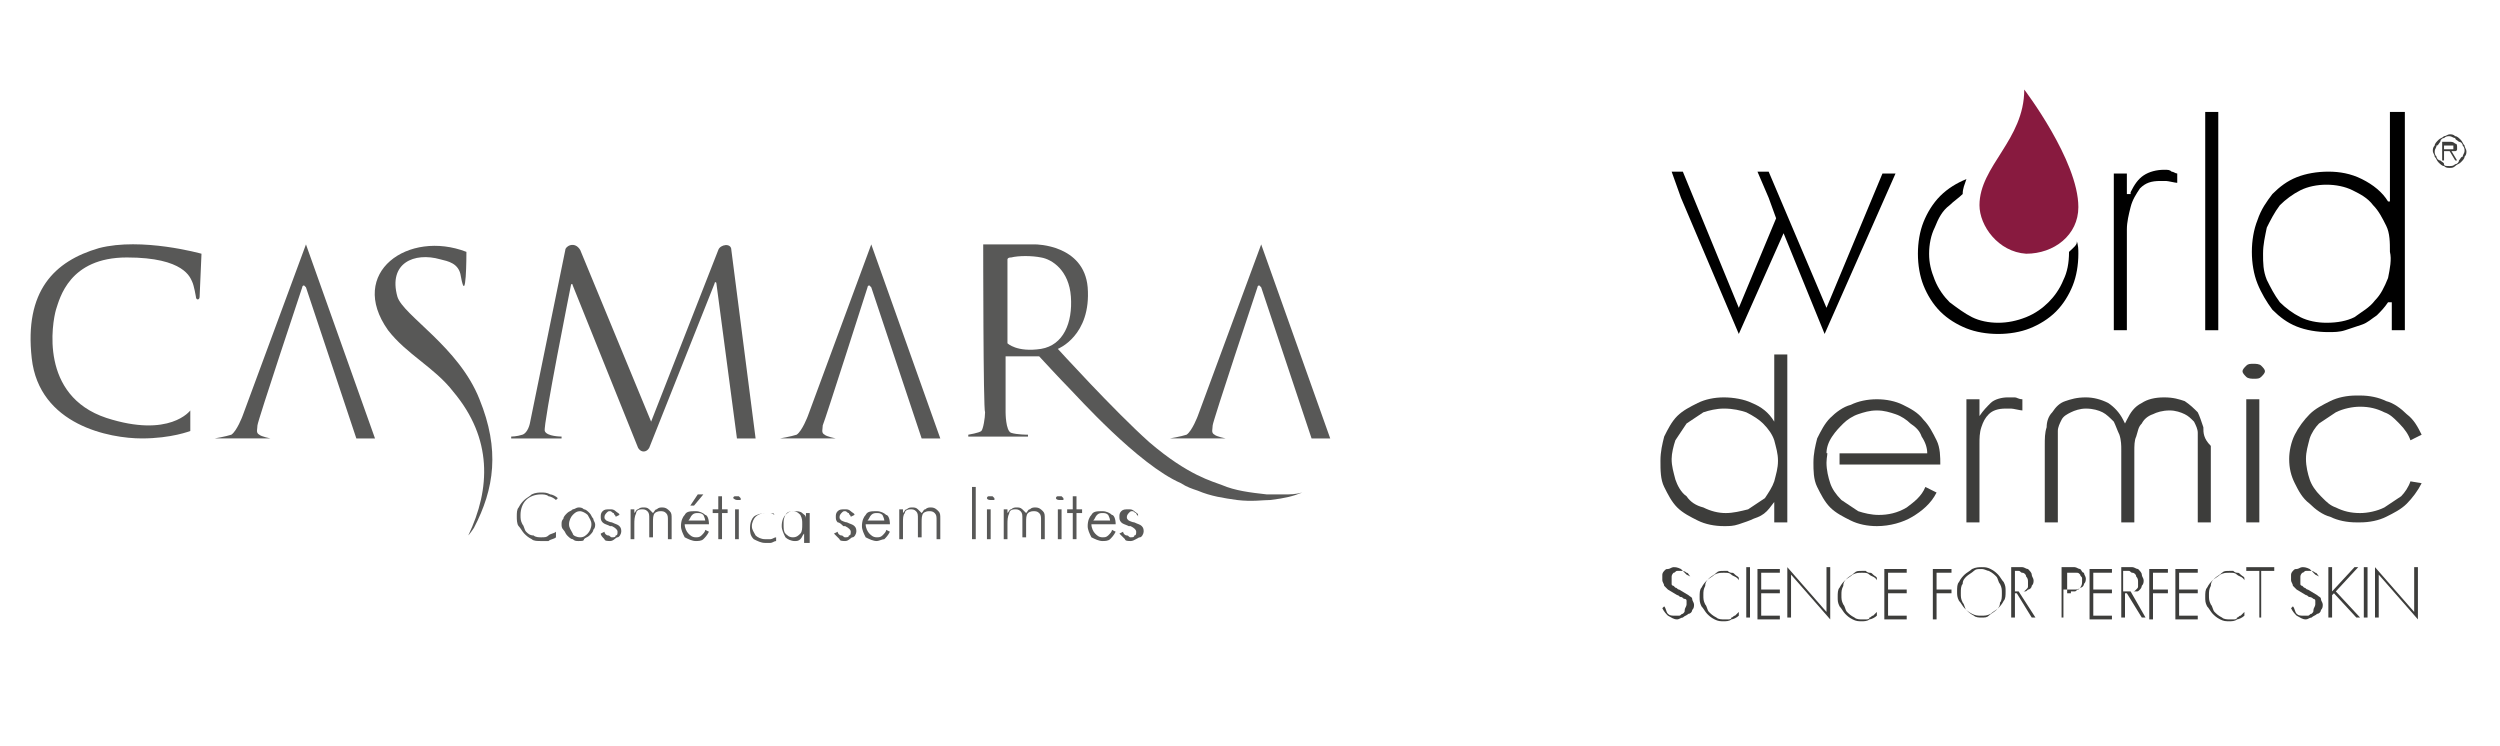 <?xml version="1.0" encoding="utf-8"?>
<!-- Generator: Adobe Illustrator 23.0.2, SVG Export Plug-In . SVG Version: 6.00 Build 0)  -->
<svg version="1.1" id="Ebene_1" xmlns="http://www.w3.org/2000/svg" xmlns:xlink="http://www.w3.org/1999/xlink" x="0px" y="0px"
	 viewBox="0 0 134 40" style="enable-background:new 0 0 134 40;" xml:space="preserve">
<style type="text/css">
	.st0{fill:#585857;}
	.st1{fill:#3D3D3B;}
	.st2{fill:none;}
	.st3{fill:#881A3F;}
</style>
<g>
	<g>
		<g>
			<path class="st0" d="M10.8,13.6l-0.1,2.3c0,0.2-0.2,0.2-0.2,0c0,0-0.1-0.6-0.2-0.8c-0.1-0.2-0.4-1.3-3.5-1.3
				c-3.1,0-3.6,2.2-3.8,2.8c-0.2,0.7-0.9,4.6,2.7,5.8c3.4,1.1,4.5-0.4,4.5-0.4v1.1c0,0-1,0.4-2.6,0.4c-1.7,0-5.5-0.7-5.9-4.3
				c-0.4-3.6,1.2-5.2,3.6-5.9C7.6,12.7,10.8,13.6,10.8,13.6z"/>
			<path class="st0" d="M28.4,22.7l1.9-9.3c0-0.2,0.5-0.5,0.8,0l3.8,9.2l3.6-9.2c0.1-0.3,0.7-0.4,0.7,0l1.3,10.1h-1l-1.1-8.3
				c0-0.1-0.1-0.1-0.1,0L34.8,24c0,0-0.1,0.2-0.3,0.2c-0.2,0-0.3-0.2-0.3-0.2l-3.5-8.7c0-0.1-0.1-0.1-0.1,0c0,0-1.5,7.5-1.4,7.8
				c0.1,0.3,0.9,0.3,0.9,0.3v0.1h-2.7v-0.1c0,0,0.3,0,0.6-0.1C28.3,23.2,28.4,22.7,28.4,22.7z"/>
			<path class="st0" d="M70.3,23.5h1l-3.7-10.4l-3.4,9.2c0,0-0.3,0.8-0.6,1c-0.3,0.1-0.9,0.2-0.9,0.2v0h3v0c0,0-0.5-0.1-0.6-0.2
				c-0.2-0.1-0.1-0.3-0.1-0.5c0-0.2,2.4-7.4,2.4-7.4s0-0.1,0.1-0.1c0,0,0.1,0.1,0.1,0.1L70.3,23.5z"/>
			<path class="st0" d="M19.1,23.5h1l-3.7-10.4l-3.4,9.2c0,0-0.3,0.8-0.6,1c-0.3,0.1-0.9,0.2-0.9,0.2v0h3v0c0,0-0.5-0.1-0.6-0.2
				c-0.2-0.1-0.1-0.3-0.1-0.5c0-0.2,2.4-7.4,2.4-7.4s0-0.1,0.1-0.1c0,0,0.1,0.1,0.1,0.1L19.1,23.5z"/>
			<path class="st0" d="M25,13.5c0,0.1,0,3-0.3,1.3c-0.1-0.7-0.7-0.8-1.1-0.9c-1.4-0.4-2.8,0.2-2.3,2c0.3,1,3.3,2.7,4.4,5.5
				c1.1,2.7,0.8,4.8-0.3,6.9c-0.2,0.3-0.3,0.4-0.3,0.4c1.2-2.5,1.3-5.2-0.8-7.7c-1-1.3-2.5-2-3.5-3.3C18.6,14.6,21.9,12.3,25,13.5z"
				/>
			<path class="st0" d="M52.7,13.1h2.8c0,0,2.6,0,2.8,2.3c0.2,2.6-1.6,3.3-1.6,3.3s3,3.3,4.9,5c2.1,1.8,3.4,2.1,3.9,2.3
				c0.7,0.3,1.5,0.4,2.4,0.5c0.3,0,0.6,0,0.9,0c0.4,0,0.6,0,1-0.1c-0.5,0.2-0.9,0.3-1.7,0.4c-0.4,0-1,0.1-1.8,0
				c-0.7-0.1-1.4-0.2-2.1-0.5c-0.3-0.1-0.6-0.2-0.9-0.4c-2.3-1-5.6-4.7-6-5.1c-0.4-0.4-1.6-1.7-1.6-1.7h-1.8v3c0,0,0,1,0.3,1.1
				c0.3,0.1,0.9,0.1,0.9,0.1v0.1h-3.2v-0.1c0,0,0.6-0.1,0.7-0.2c0.1-0.1,0.2-0.7,0.2-1C52.7,22,52.7,13.1,52.7,13.1z M54,13.9v4.5
				c0,0,0.5,0.5,1.8,0.3c1.2-0.2,1.7-1.4,1.6-2.8c-0.1-1.4-1-2-1.6-2.1c-0.5-0.1-1.2-0.1-1.6,0C54,13.8,54,13.9,54,13.9z"/>
			<path class="st0" d="M49.4,23.5h1l-3.7-10.4l-3.4,9.2c0,0-0.3,0.8-0.6,1c-0.3,0.1-0.9,0.2-0.9,0.2v0h3v0c0,0-0.5-0.1-0.6-0.2
				c-0.2-0.1-0.1-0.3-0.1-0.5c0.1-0.2,2.4-7.4,2.4-7.4s0-0.1,0.1-0.1c0,0,0.1,0.1,0.1,0.1L49.4,23.5z"/>
		</g>
		<g>
			<path class="st0" d="M29.8,26.8c-0.1-0.1-0.3-0.2-0.4-0.2c-0.1-0.1-0.3-0.1-0.4-0.1c-0.3,0-0.6,0.1-0.8,0.3
				c-0.2,0.2-0.3,0.5-0.3,0.8c0,0.2,0,0.3,0.1,0.5c0.1,0.1,0.1,0.3,0.2,0.4c0.1,0.1,0.2,0.2,0.4,0.2c0.1,0.1,0.3,0.1,0.4,0.1
				c0.2,0,0.3,0,0.4-0.1c0.1-0.1,0.3-0.1,0.4-0.2v0.3c-0.1,0.1-0.3,0.1-0.4,0.2C29.3,29,29.1,29,29,29c-0.2,0-0.4,0-0.5-0.1
				c-0.2-0.1-0.3-0.2-0.4-0.3c-0.1-0.1-0.2-0.3-0.3-0.4s-0.1-0.4-0.1-0.5c0-0.2,0-0.4,0.1-0.5c0.1-0.2,0.2-0.3,0.3-0.4
				c0.1-0.1,0.3-0.2,0.4-0.3c0.2-0.1,0.4-0.1,0.5-0.1c0.2,0,0.3,0,0.5,0.1c0.1,0,0.3,0.1,0.4,0.2L29.8,26.8z"/>
			<path class="st0" d="M31,29c-0.1,0-0.2,0-0.3-0.1c-0.1,0-0.2-0.1-0.3-0.2c-0.1-0.1-0.1-0.2-0.2-0.3s-0.1-0.2-0.1-0.3
				s0-0.2,0.1-0.3c0-0.1,0.1-0.2,0.2-0.3c0.1-0.1,0.2-0.1,0.3-0.2c0.1,0,0.2-0.1,0.3-0.1c0.1,0,0.2,0,0.3,0.1c0.1,0,0.2,0.1,0.3,0.2
				c0.1,0.1,0.1,0.2,0.2,0.3c0,0.1,0.1,0.2,0.1,0.3c0,0.1,0,0.2-0.1,0.3c0,0.1-0.1,0.2-0.2,0.3c-0.1,0.1-0.2,0.1-0.3,0.2
				C31.3,29,31.2,29,31,29z M31.1,28.8c0.2,0,0.3-0.1,0.4-0.2c0.1-0.1,0.2-0.3,0.2-0.5c0-0.2-0.1-0.3-0.2-0.5
				c-0.1-0.1-0.3-0.2-0.4-0.2c-0.2,0-0.3,0.1-0.4,0.2c-0.1,0.1-0.2,0.3-0.2,0.5c0,0.2,0.1,0.3,0.2,0.5
				C30.7,28.7,30.9,28.8,31.1,28.8z"/>
			<path class="st0" d="M32.2,28.6l0.2-0.1c0,0.1,0.1,0.2,0.2,0.2c0.1,0,0.1,0.1,0.2,0.1c0.1,0,0.2,0,0.2-0.1c0.1,0,0.1-0.1,0.1-0.2
				c0-0.1-0.1-0.2-0.3-0.3c0,0,0,0-0.1,0c-0.2-0.1-0.3-0.1-0.4-0.2c-0.1-0.1-0.1-0.2-0.1-0.3c0-0.1,0-0.2,0.1-0.3
				c0.1-0.1,0.2-0.1,0.4-0.1c0.1,0,0.2,0,0.3,0.1c0.1,0.1,0.2,0.1,0.2,0.2l-0.2,0.1c0-0.1-0.1-0.1-0.1-0.2c-0.1,0-0.1-0.1-0.2-0.1
				c-0.1,0-0.1,0-0.2,0.1c0,0-0.1,0.1-0.1,0.2c0,0.1,0,0.1,0.1,0.2c0,0,0.2,0.1,0.3,0.1c0.2,0.1,0.3,0.1,0.4,0.2
				c0.1,0.1,0.1,0.2,0.1,0.3c0,0.1-0.1,0.3-0.2,0.3S32.9,29,32.7,29c-0.1,0-0.3,0-0.3-0.1C32.3,28.8,32.2,28.7,32.2,28.6z"/>
			<path class="st0" d="M34,28.9h-0.2v-1.6H34v0.2c0.1-0.1,0.1-0.2,0.2-0.2c0.1-0.1,0.2-0.1,0.3-0.1c0.1,0,0.2,0,0.3,0.1
				c0.1,0.1,0.1,0.1,0.2,0.2c0.1-0.1,0.1-0.2,0.2-0.2c0.1-0.1,0.2-0.1,0.3-0.1c0.2,0,0.3,0.1,0.4,0.2c0.1,0.1,0.1,0.2,0.1,0.4v1.1
				h-0.2v-1c0-0.2,0-0.3-0.1-0.4c-0.1-0.1-0.2-0.1-0.3-0.1c-0.2,0-0.3,0.1-0.3,0.1c-0.1,0.1-0.1,0.3-0.1,0.5v0.8h-0.2v-1
				c0-0.2,0-0.3-0.1-0.4c-0.1-0.1-0.2-0.1-0.3-0.1c-0.2,0-0.3,0.1-0.3,0.2C34,27.7,34,27.9,34,28.1V28.9z"/>
			<path class="st0" d="M38,28.1h-1.3c0,0.2,0.1,0.4,0.2,0.5s0.2,0.2,0.4,0.2c0.1,0,0.2,0,0.3-0.1c0.1-0.1,0.2-0.2,0.2-0.3l0.2,0.1
				c-0.1,0.2-0.2,0.3-0.3,0.4c-0.1,0.1-0.3,0.1-0.4,0.1c-0.2,0-0.4-0.1-0.6-0.2c-0.1-0.2-0.2-0.4-0.2-0.6c0-0.3,0.1-0.5,0.2-0.6
				c0.1-0.2,0.3-0.2,0.6-0.2c0.2,0,0.4,0.1,0.5,0.2C37.9,27.6,38,27.8,38,28.1L38,28.1z M37.8,27.9c0-0.1-0.1-0.3-0.1-0.3
				c-0.1-0.1-0.2-0.1-0.3-0.1c-0.1,0-0.2,0-0.3,0.1c-0.1,0.1-0.1,0.2-0.2,0.3H37.8z M37,27.1l0.4-0.6h0.3l-0.5,0.6H37z"/>
			<path class="st0" d="M38.5,27.5h-0.3v-0.2h0.3v-0.7h0.2v0.7h0.3v0.2h-0.3v1.4h-0.2V27.5z"/>
			<path class="st0" d="M39.3,26.7c0,0,0-0.1,0.1-0.1c0,0,0.1,0,0.1,0s0.1,0,0.1,0c0,0,0.1,0.1,0.1,0.1c0,0,0,0.1,0,0.1
				c0,0-0.1,0-0.1,0c0,0-0.1,0-0.1,0C39.4,26.8,39.3,26.7,39.3,26.7z M39.4,28.9v-1.6h0.2v1.6H39.4z"/>
			<path class="st0" d="M41.5,27.6c-0.1-0.1-0.2-0.1-0.2-0.1c-0.1,0-0.2,0-0.3,0c-0.2,0-0.4,0.1-0.5,0.2c-0.1,0.1-0.2,0.3-0.2,0.5
				c0,0.2,0.1,0.3,0.2,0.5c0.1,0.1,0.3,0.2,0.5,0.2c0.1,0,0.2,0,0.3,0c0.1,0,0.2-0.1,0.3-0.1v0.2c-0.1,0-0.2,0.1-0.3,0.1
				s-0.2,0-0.3,0c-0.2,0-0.4-0.1-0.6-0.2c-0.2-0.2-0.2-0.4-0.2-0.6c0-0.3,0.1-0.5,0.2-0.6s0.4-0.2,0.6-0.2c0.1,0,0.2,0,0.3,0
				c0.1,0,0.2,0,0.2,0.1L41.5,27.6z"/>
			<path class="st0" d="M43.1,28.9v-0.3c-0.1,0.1-0.1,0.2-0.2,0.3c-0.1,0.1-0.2,0.1-0.3,0.1c-0.2,0-0.4-0.1-0.5-0.2
				c-0.1-0.2-0.2-0.4-0.2-0.6c0-0.3,0.1-0.5,0.2-0.6c0.1-0.2,0.3-0.2,0.5-0.2c0.1,0,0.3,0,0.4,0.1c0.1,0.1,0.2,0.1,0.2,0.3v-0.3h0.2
				v1.6H43.1z M42,28.1c0,0.2,0,0.4,0.1,0.5c0.1,0.1,0.2,0.2,0.4,0.2c0.2,0,0.3-0.1,0.4-0.2c0.1-0.1,0.1-0.3,0.1-0.5
				c0-0.2,0-0.3-0.1-0.5c-0.1-0.1-0.2-0.2-0.4-0.2c-0.2,0-0.3,0.1-0.4,0.2C42,27.8,42,27.9,42,28.1z"/>
			<path class="st0" d="M44.7,28.6l0.2-0.1c0,0.1,0.1,0.2,0.2,0.2c0.1,0,0.1,0.1,0.2,0.1c0.1,0,0.2,0,0.2-0.1c0.1,0,0.1-0.1,0.1-0.2
				c0-0.1-0.1-0.2-0.3-0.3c0,0,0,0-0.1,0C45.1,28.1,45,28,44.9,28c-0.1-0.1-0.1-0.2-0.1-0.3c0-0.1,0-0.2,0.1-0.3
				c0.1-0.1,0.2-0.1,0.4-0.1c0.1,0,0.2,0,0.3,0.1c0.1,0.1,0.2,0.1,0.2,0.2l-0.2,0.1c0-0.1-0.1-0.1-0.1-0.2c-0.1,0-0.1-0.1-0.2-0.1
				c-0.1,0-0.1,0-0.2,0.1c0,0-0.1,0.1-0.1,0.2c0,0.1,0,0.1,0.1,0.2c0,0,0.2,0.1,0.3,0.1c0.2,0.1,0.3,0.1,0.4,0.2
				c0.1,0.1,0.1,0.2,0.1,0.3c0,0.1-0.1,0.3-0.2,0.3S45.5,29,45.3,29c-0.1,0-0.3,0-0.3-0.1C44.9,28.8,44.8,28.7,44.7,28.6z"/>
			<path class="st0" d="M47.7,28.1h-1.3c0,0.2,0.1,0.4,0.2,0.5c0.1,0.1,0.2,0.2,0.4,0.2c0.1,0,0.2,0,0.3-0.1
				c0.1-0.1,0.2-0.2,0.2-0.3l0.2,0.1c-0.1,0.2-0.2,0.3-0.3,0.4C47.3,28.9,47.1,29,47,29c-0.2,0-0.4-0.1-0.6-0.2
				c-0.1-0.2-0.2-0.4-0.2-0.6c0-0.3,0.1-0.5,0.2-0.6c0.1-0.2,0.3-0.2,0.6-0.2c0.2,0,0.4,0.1,0.5,0.2C47.6,27.6,47.7,27.8,47.7,28.1
				L47.7,28.1z M47.4,27.9c0-0.1-0.1-0.3-0.1-0.3c-0.1-0.1-0.2-0.1-0.3-0.1c-0.1,0-0.2,0-0.3,0.1c-0.1,0.1-0.1,0.2-0.2,0.3H47.4z"/>
			<path class="st0" d="M48.4,28.9h-0.2v-1.6h0.2v0.2c0.1-0.1,0.1-0.2,0.2-0.2c0.1-0.1,0.2-0.1,0.3-0.1c0.1,0,0.2,0,0.3,0.1
				c0.1,0.1,0.1,0.1,0.2,0.2c0.1-0.1,0.1-0.2,0.2-0.2c0.1-0.1,0.2-0.1,0.3-0.1c0.2,0,0.3,0.1,0.4,0.2c0.1,0.1,0.1,0.2,0.1,0.4v1.1
				h-0.2v-1c0-0.2,0-0.3-0.1-0.4c-0.1-0.1-0.2-0.1-0.3-0.1c-0.2,0-0.3,0.1-0.3,0.1c-0.1,0.1-0.1,0.3-0.1,0.5v0.8h-0.2v-1
				c0-0.2,0-0.3-0.1-0.4c-0.1-0.1-0.2-0.1-0.3-0.1c-0.2,0-0.3,0.1-0.3,0.2c-0.1,0.1-0.1,0.3-0.1,0.5V28.9z"/>
			<path class="st0" d="M52.3,28.9h-0.2v-2.8h0.2V28.9z"/>
			<path class="st0" d="M52.9,26.7c0,0,0-0.1,0.1-0.1c0,0,0.1,0,0.1,0c0,0,0.1,0,0.1,0c0,0,0.1,0.1,0.1,0.1c0,0,0,0.1,0,0.1
				c0,0-0.1,0-0.1,0c0,0-0.1,0-0.1,0C52.9,26.8,52.9,26.7,52.9,26.7z M52.9,28.9v-1.6h0.2v1.6H52.9z"/>
			<path class="st0" d="M54,28.9h-0.2v-1.6H54v0.2c0.1-0.1,0.1-0.2,0.2-0.2c0.1-0.1,0.2-0.1,0.3-0.1c0.1,0,0.2,0,0.3,0.1
				c0.1,0.1,0.1,0.1,0.2,0.2c0.1-0.1,0.1-0.2,0.2-0.2c0.1-0.1,0.2-0.1,0.3-0.1c0.2,0,0.3,0.1,0.4,0.2c0.1,0.1,0.1,0.2,0.1,0.4v1.1
				h-0.2v-1c0-0.2,0-0.3-0.1-0.4c-0.1-0.1-0.2-0.1-0.3-0.1c-0.2,0-0.3,0.1-0.3,0.1c-0.1,0.1-0.1,0.3-0.1,0.5v0.8h-0.2v-1
				c0-0.2,0-0.3-0.1-0.4c-0.1-0.1-0.2-0.1-0.3-0.1c-0.2,0-0.3,0.1-0.3,0.2C54,27.7,54,27.9,54,28.1V28.9z"/>
			<path class="st0" d="M56.6,26.7c0,0,0-0.1,0.1-0.1c0,0,0.1,0,0.1,0c0,0,0.1,0,0.1,0c0,0,0.1,0.1,0.1,0.1c0,0,0,0.1,0,0.1
				c0,0-0.1,0-0.1,0c0,0-0.1,0-0.1,0C56.6,26.8,56.6,26.7,56.6,26.7z M56.7,28.9v-1.6h0.2v1.6H56.7z"/>
			<path class="st0" d="M57.5,27.5h-0.3v-0.2h0.3v-0.7h0.2v0.7h0.3v0.2h-0.3v1.4h-0.2V27.5z"/>
			<path class="st0" d="M59.8,28.1h-1.3c0,0.2,0.1,0.4,0.2,0.5s0.2,0.2,0.4,0.2c0.1,0,0.2,0,0.3-0.1c0.1-0.1,0.2-0.2,0.2-0.3
				l0.2,0.1c-0.1,0.2-0.2,0.3-0.3,0.4c-0.1,0.1-0.3,0.1-0.4,0.1c-0.2,0-0.4-0.1-0.6-0.2c-0.1-0.2-0.2-0.4-0.2-0.6
				c0-0.3,0.1-0.5,0.2-0.6c0.1-0.2,0.3-0.2,0.6-0.2c0.2,0,0.4,0.1,0.5,0.2C59.7,27.6,59.8,27.8,59.8,28.1L59.8,28.1z M59.5,27.9
				c0-0.1-0.1-0.3-0.1-0.3c-0.1-0.1-0.2-0.1-0.3-0.1c-0.1,0-0.2,0-0.3,0.1c-0.1,0.1-0.1,0.2-0.2,0.3H59.5z"/>
			<path class="st0" d="M60,28.6l0.2-0.1c0,0.1,0.1,0.2,0.2,0.2c0.1,0,0.1,0.1,0.2,0.1c0.1,0,0.2,0,0.2-0.1c0.1,0,0.1-0.1,0.1-0.2
				c0-0.1-0.1-0.2-0.3-0.3c0,0,0,0-0.1,0c-0.2-0.1-0.3-0.1-0.4-0.2c-0.1-0.1-0.1-0.2-0.1-0.3c0-0.1,0-0.2,0.1-0.3
				c0.1-0.1,0.2-0.1,0.4-0.1c0.1,0,0.2,0,0.3,0.1c0.1,0.1,0.2,0.1,0.2,0.2L61,27.7c0-0.1-0.1-0.1-0.1-0.2c-0.1,0-0.1-0.1-0.2-0.1
				c-0.1,0-0.1,0-0.2,0.1c0,0-0.1,0.1-0.1,0.2c0,0.1,0,0.1,0.1,0.2c0,0,0.2,0.1,0.3,0.1c0.2,0.1,0.3,0.1,0.4,0.2
				c0.1,0.1,0.1,0.2,0.1,0.3c0,0.1-0.1,0.3-0.2,0.3S60.8,29,60.6,29c-0.1,0-0.3,0-0.3-0.1C60.2,28.8,60.1,28.7,60,28.6z"/>
		</g>
	</g>
	<g>
		<g>
			<path class="st1" d="M95.2,26.8L95.2,26.8c-0.2,0.2-0.3,0.4-0.5,0.6c-0.2,0.2-0.4,0.3-0.7,0.4c-0.2,0.1-0.5,0.2-0.8,0.3
				c-0.3,0.1-0.5,0.1-0.8,0.1c-0.5,0-1-0.1-1.4-0.3c-0.4-0.2-0.8-0.4-1.1-0.7c-0.3-0.3-0.5-0.7-0.7-1.1c-0.2-0.4-0.2-0.9-0.2-1.4
				c0-0.5,0.1-0.9,0.2-1.3c0.2-0.4,0.4-0.8,0.7-1.1c0.3-0.3,0.7-0.5,1.1-0.7c0.4-0.2,0.9-0.3,1.4-0.3c0.5,0,1.1,0.1,1.5,0.3
				c0.5,0.2,0.9,0.5,1.2,1h0V19h0.7v9h-0.7V26.8z M92.5,27.5c0.4,0,0.8-0.1,1.2-0.2c0.3-0.2,0.6-0.4,0.9-0.6
				c0.2-0.3,0.4-0.6,0.5-0.9c0.1-0.4,0.2-0.7,0.2-1.1c0-0.4-0.1-0.7-0.2-1.1c-0.1-0.3-0.3-0.6-0.6-0.9c-0.2-0.2-0.5-0.4-0.9-0.6
				c-0.3-0.1-0.7-0.2-1.2-0.2c-0.4,0-0.8,0.1-1.1,0.2c-0.3,0.2-0.6,0.4-0.9,0.6c-0.2,0.3-0.4,0.6-0.6,0.9c-0.1,0.3-0.2,0.7-0.2,1
				c0,0.4,0.1,0.7,0.2,1.1c0.1,0.3,0.3,0.7,0.6,0.9c0.2,0.3,0.5,0.5,0.9,0.6C91.7,27.4,92.1,27.5,92.5,27.5z"/>
			<path class="st1" d="M97.9,24.8c0,0.4,0.1,0.8,0.2,1.1c0.1,0.3,0.3,0.6,0.6,0.9c0.3,0.2,0.6,0.4,0.9,0.6c0.3,0.1,0.7,0.2,1.1,0.2
				c0.5,0,1-0.1,1.5-0.4c0.4-0.3,0.8-0.6,1-1.1l0.6,0.3c-0.3,0.6-0.8,1-1.3,1.3c-0.5,0.3-1.2,0.5-1.9,0.5c-0.5,0-1-0.1-1.4-0.3
				c-0.4-0.2-0.8-0.4-1.1-0.7c-0.3-0.3-0.5-0.7-0.7-1.1c-0.2-0.4-0.2-0.9-0.2-1.3c0-0.5,0.1-0.9,0.2-1.3c0.2-0.4,0.4-0.8,0.7-1.1
				c0.3-0.3,0.7-0.6,1.1-0.7c0.4-0.2,0.9-0.3,1.4-0.3c0.5,0,1,0.1,1.4,0.3c0.4,0.2,0.8,0.4,1.1,0.8c0.3,0.3,0.5,0.7,0.7,1.1
				c0.2,0.4,0.2,0.9,0.2,1.3h-5.4l0-0.6h4.7c0-0.3-0.1-0.6-0.3-0.9c-0.1-0.3-0.3-0.5-0.6-0.7c-0.2-0.2-0.5-0.4-0.8-0.5
				c-0.3-0.1-0.6-0.2-1-0.2c-0.4,0-0.7,0.1-1,0.2c-0.3,0.1-0.6,0.3-0.8,0.5c-0.2,0.2-0.4,0.4-0.6,0.7c-0.2,0.3-0.3,0.6-0.3,0.9
				C98,24.2,97.9,24.5,97.9,24.8z"/>
			<path class="st1" d="M106.1,22.3L106.1,22.3c0.2-0.3,0.4-0.5,0.6-0.7c0.2-0.2,0.6-0.3,0.9-0.3c0.1,0,0.3,0,0.4,0
				c0.1,0,0.2,0.1,0.4,0.1V22c-0.1,0-0.5-0.1-0.6-0.1c-0.1,0-0.2,0-0.3,0c-0.4,0-0.7,0.1-0.9,0.3c-0.2,0.2-0.3,0.4-0.4,0.7
				c-0.1,0.3-0.1,0.6-0.1,0.9c0,0.3,0,0.6,0,0.8V28h-0.7v-6.6h0.7V22.3z"/>
			<path class="st1" d="M121.1,28h-0.7v-6.6h0.7V28z"/>
			<path class="st1" d="M129.2,25.8c-0.1,0.3-0.3,0.6-0.5,0.8c-0.3,0.2-0.6,0.4-0.9,0.6c-0.4,0.2-0.9,0.3-1.3,0.3
				c-0.5,0-0.9-0.1-1.3-0.3c-0.3-0.1-0.5-0.3-0.7-0.5c0,0-0.1-0.1-0.1-0.1c-0.3-0.3-0.5-0.6-0.6-0.9c-0.1-0.3-0.2-0.7-0.2-1.1
				c0-0.4,0.1-0.7,0.2-1.1c0.1-0.3,0.3-0.6,0.5-0.8c0.3-0.2,0.6-0.4,0.9-0.6c0.4-0.2,0.9-0.3,1.3-0.3c0.5,0,0.9,0.1,1.3,0.3
				c0.3,0.1,0.5,0.3,0.7,0.5c0,0,0.1,0.1,0.1,0.1c0.3,0.3,0.5,0.6,0.6,0.9l0.6-0.3c-0.2-0.4-0.4-0.8-0.8-1.1
				c-0.3-0.3-0.7-0.6-1.1-0.7c-0.4-0.2-0.9-0.3-1.4-0.3c0,0,0,0-0.1,0c0,0,0,0-0.1,0c-0.5,0-1,0.1-1.4,0.3c-0.4,0.2-0.8,0.4-1.1,0.7
				c-0.3,0.3-0.6,0.7-0.8,1.1c-0.2,0.4-0.3,0.9-0.3,1.3c0,0.5,0.1,0.9,0.3,1.3c0.2,0.4,0.4,0.8,0.8,1.1c0.3,0.3,0.7,0.6,1.1,0.7
				c0.4,0.2,0.9,0.3,1.4,0.3c0,0,0,0,0.1,0c0,0,0,0,0.1,0c0.5,0,1-0.1,1.4-0.3c0.4-0.2,0.8-0.4,1.1-0.7c0.3-0.3,0.6-0.7,0.8-1.1
				L129.2,25.8z"/>
		</g>
		<g>
			<path class="st2" d="M127.2,10.8c-0.3-0.3-0.7-0.6-1.1-0.8c-0.4-0.2-0.9-0.3-1.4-0.3c-0.5,0-1,0.1-1.4,0.3
				c-0.4,0.2-0.8,0.5-1.1,0.8c-0.3,0.3-0.5,0.7-0.7,1.2c-0.2,0.4-0.2,0.9-0.2,1.4c0,0.5,0.1,1,0.2,1.4c0.2,0.5,0.4,0.9,0.7,1.2
				c0.3,0.4,0.7,0.6,1.1,0.8c0.4,0.2,0.9,0.3,1.4,0.3c0.6,0,1-0.1,1.5-0.3c0.4-0.2,0.8-0.5,1.1-0.9c0.3-0.4,0.5-0.8,0.7-1.2
				c0.2-0.5,0.2-1,0.2-1.5c0-0.5-0.1-1-0.2-1.4C127.8,11.5,127.5,11.1,127.2,10.8z"/>
			<polygon points="97.9,16.5 94.8,9.2 94.2,9.2 94.8,10.6 95.2,11.7 93.2,16.5 90.2,9.2 89.6,9.2 90.1,10.6 93.2,17.9 95.6,12.5 
				97.8,17.9 101.6,9.3 100.9,9.3 			"/>
			<path d="M110.9,13.5C110.9,13.5,110.9,13.5,110.9,13.5c0,0.6-0.1,1.1-0.3,1.5c-0.2,0.5-0.5,0.9-0.8,1.2c-0.3,0.3-0.7,0.6-1.2,0.8
				c-0.5,0.2-1,0.3-1.5,0.3c-0.5,0-1-0.1-1.4-0.3c-0.4-0.2-0.8-0.5-1.2-0.8c-0.3-0.3-0.6-0.7-0.8-1.2c-0.2-0.5-0.3-0.9-0.3-1.4
				c0-0.5,0.1-1,0.3-1.4c0.2-0.5,0.4-0.9,0.8-1.2c0.2-0.2,0.5-0.4,0.7-0.6c0-0.3,0.1-0.5,0.2-0.8c0,0,0,0,0,0
				c-0.5,0.2-1,0.5-1.4,0.9c-0.4,0.4-0.7,0.9-0.9,1.4c-0.2,0.5-0.3,1.1-0.3,1.7c0,0.6,0.1,1.2,0.3,1.7c0.2,0.5,0.5,1,0.9,1.4
				c0.4,0.4,0.9,0.7,1.4,0.9c0.5,0.2,1.1,0.3,1.7,0.3c0.6,0,1.2-0.1,1.7-0.3c0.5-0.2,1-0.5,1.4-0.9c0.4-0.4,0.7-0.9,0.9-1.4
				c0.2-0.5,0.3-1.1,0.3-1.7c0-0.2,0-0.5-0.1-0.7C111.4,13.1,111.1,13.3,110.9,13.5z"/>
			<path d="M116,9.1c-0.4,0-0.8,0.1-1.1,0.3c-0.3,0.2-0.5,0.5-0.7,0.9l0,0.1h-0.2V9.3h-0.7v8.4h0.7v-4.3c0-0.3,0-0.7,0-1.1
				c0-0.4,0.1-0.8,0.2-1.2c0.1-0.4,0.3-0.7,0.5-1c0.3-0.3,0.6-0.4,1.1-0.4c0.1,0,0.2,0,0.3,0c0.1,0,0.5,0.1,0.6,0.1V9.3
				c-0.1,0-0.2-0.1-0.3-0.1C116.3,9.1,116.2,9.1,116,9.1z"/>
			<rect x="118.2" y="6" width="0.7" height="11.7"/>
			<path d="M128.1,6v4.8H128l0,0c-0.3-0.5-0.8-0.9-1.4-1.2c-0.6-0.3-1.2-0.4-1.8-0.4c-0.6,0-1.2,0.1-1.7,0.3
				c-0.5,0.2-0.9,0.5-1.3,0.9c-0.3,0.4-0.6,0.8-0.8,1.4c-0.2,0.5-0.3,1.1-0.3,1.7c0,0.6,0.1,1.2,0.3,1.7c0.2,0.5,0.5,1,0.8,1.4
				c0.4,0.4,0.8,0.7,1.3,0.9c0.5,0.2,1.1,0.3,1.7,0.3c0.3,0,0.6,0,0.9-0.1c0.3-0.1,0.6-0.2,0.9-0.3c0.3-0.1,0.5-0.3,0.8-0.5
				c0.2-0.2,0.4-0.4,0.6-0.7l0,0h0.2v1.5h0.7V6H128.1z M128,14.9c-0.2,0.5-0.4,0.9-0.7,1.2c-0.3,0.4-0.7,0.6-1.1,0.9
				c-0.4,0.2-0.9,0.3-1.5,0.3c-0.5,0-1-0.1-1.4-0.3c-0.4-0.2-0.8-0.5-1.1-0.8c-0.3-0.4-0.5-0.8-0.7-1.2c-0.2-0.5-0.2-0.9-0.2-1.4
				c0-0.5,0.1-0.9,0.2-1.4c0.2-0.4,0.4-0.8,0.7-1.2c0.3-0.3,0.7-0.6,1.1-0.8c0.4-0.2,0.9-0.3,1.4-0.3c0.5,0,1,0.1,1.4,0.3
				c0.4,0.2,0.8,0.4,1.1,0.8c0.3,0.3,0.5,0.7,0.7,1.1c0.2,0.4,0.2,0.9,0.2,1.4C128.2,13.9,128.1,14.4,128,14.9z"/>
		</g>
		<path class="st3" d="M106.1,11c0-2.1,2.4-3.5,2.4-6.2c0,0,2.9,3.8,2.9,6.3c0,1.5-1.3,2.5-2.8,2.5C107.1,13.5,106.1,12.1,106.1,11z
			"/>
		<path class="st1" d="M120.8,19.5c0.1,0,0.3,0,0.4,0.1c0.1,0.1,0.2,0.2,0.2,0.3c0,0.1-0.1,0.2-0.2,0.3c-0.1,0.1-0.2,0.1-0.4,0.1
			c-0.1,0-0.3,0-0.4-0.1c-0.1-0.1-0.2-0.2-0.2-0.3c0-0.1,0.1-0.2,0.2-0.3C120.5,19.5,120.6,19.5,120.8,19.5z"/>
		<path class="st1" d="M118.1,22.9c-0.1-0.3-0.2-0.6-0.3-0.8c-0.2-0.2-0.4-0.4-0.7-0.6c-0.3-0.1-0.6-0.2-1.1-0.2
			c-0.5,0-0.9,0.1-1.2,0.3c-0.4,0.2-0.6,0.5-0.8,0.9l-0.1,0.2l-0.1-0.2c-0.2-0.4-0.5-0.7-0.8-0.9c-0.4-0.2-0.8-0.3-1.2-0.3
			c-0.5,0-0.8,0.1-1.1,0.2c-0.3,0.1-0.5,0.3-0.7,0.6c-0.2,0.2-0.3,0.5-0.3,0.8c-0.1,0.3-0.1,0.6-0.1,1V28h0.7v-4.2
			c0-0.3,0-0.5,0-0.7c0-0.2,0.1-0.4,0.2-0.6c0.1-0.2,0.3-0.3,0.5-0.4c0.2-0.1,0.5-0.2,0.8-0.2c0.4,0,0.7,0.1,0.9,0.2
			c0.2,0.1,0.4,0.3,0.6,0.5c0.1,0.2,0.2,0.5,0.3,0.7c0.1,0.3,0.1,0.6,0.1,0.8V28h0h0.7h0v-3.8c0-0.3,0-0.6,0.1-0.8
			c0.1-0.3,0.1-0.5,0.3-0.7c0.1-0.2,0.3-0.4,0.6-0.5c0.2-0.1,0.5-0.2,0.9-0.2c0.3,0,0.6,0.1,0.8,0.2c0.2,0.1,0.3,0.2,0.5,0.4
			c0.1,0.2,0.2,0.4,0.2,0.6c0,0.2,0,0.5,0,0.7V28h0.7v-4.1C118.1,23.5,118.1,23.2,118.1,22.9z"/>
		<g>
			<path class="st1" d="M131.3,9c-0.1,0-0.2,0-0.3-0.1c-0.1,0-0.2-0.1-0.3-0.2c-0.1-0.1-0.1-0.2-0.2-0.3c0-0.1-0.1-0.2-0.1-0.3
				c0-0.1,0-0.2,0.1-0.3c0-0.1,0.1-0.2,0.2-0.3c0.1-0.1,0.2-0.1,0.3-0.2c0.1,0,0.2-0.1,0.3-0.1c0.1,0,0.2,0,0.3,0.1
				c0.1,0,0.2,0.1,0.3,0.2c0.1,0.1,0.1,0.2,0.2,0.3c0,0.1,0.1,0.2,0.1,0.3c0,0.1,0,0.2-0.1,0.3c0,0.1-0.1,0.2-0.2,0.3
				c-0.1,0.1-0.2,0.1-0.3,0.2C131.5,9,131.4,9,131.3,9z M131.3,8.9c0.1,0,0.2,0,0.3-0.1c0.1,0,0.2-0.1,0.2-0.2
				c0.1-0.1,0.1-0.2,0.2-0.2c0-0.1,0.1-0.2,0.1-0.3c0-0.1,0-0.2-0.1-0.3c0-0.1-0.1-0.2-0.2-0.2c-0.1-0.1-0.2-0.1-0.2-0.2
				c-0.1,0-0.2-0.1-0.3-0.1c-0.1,0-0.2,0-0.3,0.1c-0.1,0-0.2,0.1-0.2,0.2c-0.1,0.1-0.1,0.2-0.2,0.2c0,0.1-0.1,0.2-0.1,0.3
				c0,0.1,0,0.2,0.1,0.3c0,0.1,0.1,0.2,0.2,0.2c0.1,0.1,0.2,0.1,0.2,0.2C131,8.9,131.1,8.9,131.3,8.9z M131.7,8.6h-0.1l-0.3-0.5H131
				v0.5h-0.1v-1h0.4c0.1,0,0.2,0,0.3,0.1c0.1,0,0.1,0.1,0.1,0.2c0,0,0,0.1,0,0.1c0,0,0,0.1-0.1,0.1c0,0-0.1,0-0.1,0c0,0-0.1,0-0.1,0
				L131.7,8.6z M131.2,8c0,0,0.1,0,0.1,0c0,0,0.1,0,0.1,0c0,0,0.1,0,0.1,0c0,0,0-0.1,0-0.1c0,0,0-0.1,0-0.1c0,0,0,0-0.1,0
				c0,0-0.1,0-0.1,0c0,0-0.1,0-0.1,0H131V8H131.2z"/>
		</g>
		<g>
			<path class="st1" d="M90.6,30.9c-0.1-0.1-0.1-0.2-0.2-0.2c-0.1-0.1-0.2-0.1-0.3-0.1c-0.1,0-0.1,0-0.2,0c-0.1,0-0.1,0.1-0.2,0.1
				c0,0-0.1,0.1-0.1,0.2c0,0.1,0,0.1,0,0.2c0,0.1,0,0.1,0,0.2c0,0.1,0.1,0.1,0.1,0.1c0,0,0.1,0.1,0.1,0.1c0.1,0,0.1,0.1,0.2,0.1
				l0.5,0.3c0.1,0.1,0.2,0.1,0.2,0.2c0,0.1,0.1,0.2,0.1,0.3c0,0.1,0,0.2-0.1,0.3c0,0.1-0.1,0.2-0.2,0.2c-0.1,0.1-0.2,0.1-0.3,0.2
				c-0.1,0-0.2,0.1-0.3,0.1c-0.2,0-0.3-0.1-0.5-0.2c-0.1-0.1-0.2-0.2-0.3-0.4l0.1-0.1c0.1,0.1,0.1,0.3,0.2,0.4
				c0.1,0.1,0.2,0.1,0.4,0.1c0.1,0,0.2,0,0.2,0c0.1,0,0.1-0.1,0.2-0.1c0.1-0.1,0.1-0.1,0.1-0.2c0-0.1,0.1-0.2,0.1-0.3
				c0-0.1,0-0.1,0-0.2c0-0.1-0.1-0.1-0.1-0.1c-0.1,0-0.1-0.1-0.2-0.1c-0.1,0-0.1-0.1-0.2-0.1l-0.5-0.3c-0.1-0.1-0.1-0.1-0.2-0.2
				c0-0.1-0.1-0.2-0.1-0.3c0-0.1,0-0.2,0-0.3c0-0.1,0.1-0.2,0.1-0.2c0.1-0.1,0.1-0.1,0.2-0.1c0.1,0,0.2-0.1,0.3-0.1
				c0.1,0,0.2,0,0.4,0.1c0.1,0.1,0.2,0.2,0.3,0.3L90.6,30.9z"/>
			<path class="st1" d="M93.2,31c0-0.1-0.1-0.1-0.2-0.2c-0.1-0.1-0.1-0.1-0.2-0.1c-0.1,0-0.2-0.1-0.2-0.1c-0.1,0-0.2,0-0.2,0
				c-0.2,0-0.3,0-0.4,0.1c-0.1,0.1-0.3,0.2-0.4,0.3c-0.1,0.1-0.2,0.2-0.2,0.4c-0.1,0.2-0.1,0.3-0.1,0.5c0,0.2,0,0.3,0.1,0.5
				c0.1,0.1,0.1,0.3,0.2,0.4c0.1,0.1,0.2,0.2,0.4,0.3c0.1,0.1,0.3,0.1,0.4,0.1c0.1,0,0.1,0,0.2,0c0.1,0,0.2,0,0.2-0.1
				c0.1,0,0.1-0.1,0.2-0.1c0.1-0.1,0.1-0.1,0.2-0.2v0.2c-0.1,0.1-0.3,0.2-0.4,0.2c-0.1,0.1-0.3,0.1-0.4,0.1c-0.2,0-0.3,0-0.5-0.1
				c-0.2-0.1-0.3-0.2-0.4-0.3c-0.1-0.1-0.2-0.3-0.3-0.4c-0.1-0.2-0.1-0.3-0.1-0.5c0-0.2,0-0.4,0.1-0.5c0.1-0.2,0.2-0.3,0.3-0.4
				c0.1-0.1,0.3-0.2,0.4-0.3c0.2-0.1,0.3-0.1,0.5-0.1c0.2,0,0.3,0,0.4,0.1c0.1,0.1,0.3,0.1,0.4,0.3V31z"/>
			<path class="st1" d="M93.8,33.1h-0.2v-2.7h0.2V33.1z"/>
			<path class="st1" d="M94.4,30.6v1h1v0.2h-1V33h1v0.2h-1.2v-2.7h1.2v0.2H94.4z"/>
			<path class="st1" d="M98.1,33.2L96,30.8v2.3h-0.2v-2.7l2.1,2.4v-2.4h0.2V33.2z"/>
			<path class="st1" d="M100.6,31c0-0.1-0.1-0.1-0.2-0.2c-0.1-0.1-0.1-0.1-0.2-0.1c-0.1,0-0.2-0.1-0.2-0.1c-0.1,0-0.2,0-0.2,0
				c-0.2,0-0.3,0-0.4,0.1c-0.1,0.1-0.3,0.2-0.4,0.3c-0.1,0.1-0.2,0.2-0.2,0.4c-0.1,0.2-0.1,0.3-0.1,0.5c0,0.2,0,0.3,0.1,0.5
				c0.1,0.1,0.1,0.3,0.2,0.4c0.1,0.1,0.2,0.2,0.4,0.3c0.1,0.1,0.3,0.1,0.4,0.1c0.1,0,0.1,0,0.2,0c0.1,0,0.2,0,0.2-0.1
				c0.1,0,0.1-0.1,0.2-0.1c0.1-0.1,0.1-0.1,0.2-0.2v0.2c-0.1,0.1-0.3,0.2-0.4,0.2c-0.1,0.1-0.3,0.1-0.4,0.1c-0.2,0-0.3,0-0.5-0.1
				c-0.2-0.1-0.3-0.2-0.4-0.3c-0.1-0.1-0.2-0.3-0.3-0.4c-0.1-0.2-0.1-0.3-0.1-0.5c0-0.2,0-0.4,0.1-0.5c0.1-0.2,0.2-0.3,0.3-0.4
				c0.1-0.1,0.3-0.2,0.4-0.3c0.2-0.1,0.3-0.1,0.5-0.1c0.2,0,0.3,0,0.4,0.1c0.1,0.1,0.3,0.1,0.4,0.3V31z"/>
			<path class="st1" d="M101.2,30.6v1h1v0.2h-1V33h1v0.2H101v-2.7h1.2v0.2H101.2z"/>
			<path class="st1" d="M103.8,30.6v1h0.8v0.2h-0.8v1.4h-0.2v-2.7h1v0.2H103.8z"/>
			<path class="st1" d="M106.2,30.4c0.2,0,0.3,0,0.5,0.1c0.2,0.1,0.3,0.2,0.4,0.3c0.1,0.1,0.2,0.3,0.3,0.4c0.1,0.2,0.1,0.3,0.1,0.5
				c0,0.2,0,0.4-0.1,0.5c-0.1,0.2-0.2,0.3-0.3,0.4c-0.1,0.1-0.3,0.2-0.4,0.3c-0.2,0.1-0.3,0.1-0.5,0.1c-0.2,0-0.3,0-0.5-0.1
				c-0.2-0.1-0.3-0.2-0.4-0.3c-0.1-0.1-0.2-0.3-0.3-0.4c-0.1-0.2-0.1-0.3-0.1-0.5c0-0.2,0-0.4,0.1-0.5c0.1-0.2,0.2-0.3,0.3-0.4
				c0.1-0.1,0.3-0.2,0.4-0.3C105.9,30.4,106.1,30.4,106.2,30.4z M106.2,30.5c-0.2,0-0.3,0-0.4,0.1c-0.1,0.1-0.3,0.2-0.4,0.3
				c-0.1,0.1-0.2,0.2-0.2,0.4c-0.1,0.1-0.1,0.3-0.1,0.5c0,0.2,0,0.3,0.1,0.5c0.1,0.1,0.1,0.3,0.2,0.4c0.1,0.1,0.2,0.2,0.4,0.3
				c0.1,0.1,0.3,0.1,0.4,0.1c0.2,0,0.3,0,0.4-0.1c0.1-0.1,0.3-0.2,0.4-0.3c0.1-0.1,0.2-0.2,0.2-0.4c0.1-0.1,0.1-0.3,0.1-0.5
				c0-0.2,0-0.3-0.1-0.5c-0.1-0.1-0.1-0.3-0.2-0.4c-0.1-0.1-0.2-0.2-0.4-0.3C106.5,30.6,106.4,30.5,106.2,30.5z"/>
			<path class="st1" d="M109.1,33.1h-0.2l-0.8-1.3H108v1.3h-0.2v-2.7h0.3c0.1,0,0.2,0,0.3,0c0.1,0,0.2,0.1,0.3,0.1
				c0.1,0.1,0.2,0.2,0.2,0.3c0,0.1,0.1,0.2,0.1,0.3c0,0.1,0,0.2-0.1,0.3c0,0.1-0.1,0.2-0.2,0.2c-0.1,0.1-0.1,0.1-0.2,0.1
				c-0.1,0-0.2,0-0.3,0L109.1,33.1z M108.2,31.7c0.1,0,0.2,0,0.2,0c0.1,0,0.1,0,0.2-0.1c0.1-0.1,0.1-0.1,0.1-0.2c0-0.1,0-0.2,0-0.2
				c0-0.1,0-0.2-0.1-0.3c0-0.1-0.1-0.2-0.2-0.2c-0.1,0-0.1-0.1-0.2-0.1c-0.1,0-0.2,0-0.2,0H108v1.1H108.2z"/>
			<path class="st1" d="M110.7,33.1h-0.2v-2.7h0.4c0.1,0,0.2,0,0.3,0c0.1,0,0.2,0.1,0.3,0.1c0.1,0.1,0.1,0.2,0.2,0.2
				c0,0.1,0.1,0.2,0.1,0.3c0,0.1,0,0.2-0.1,0.3c0,0.1-0.1,0.2-0.2,0.2c-0.1,0.1-0.2,0.1-0.3,0.1c-0.1,0-0.2,0-0.3,0h-0.3V33.1z
				 M111,31.7c0.1,0,0.2,0,0.2,0c0.1,0,0.1-0.1,0.2-0.1c0.1-0.1,0.2-0.2,0.2-0.4c0-0.1,0-0.2,0-0.2c0-0.1-0.1-0.1-0.1-0.2
				c-0.1-0.1-0.1-0.1-0.2-0.1c-0.1,0-0.2,0-0.2,0h-0.3v1.1H111z"/>
			<path class="st1" d="M112.2,30.6v1h1v0.2h-1V33h1v0.2h-1.2v-2.7h1.2v0.2H112.2z"/>
			<path class="st1" d="M115,33.1h-0.2l-0.8-1.3h-0.1v1.3h-0.2v-2.7h0.3c0.1,0,0.2,0,0.3,0c0.1,0,0.2,0.1,0.3,0.1
				c0.1,0.1,0.2,0.2,0.2,0.3c0,0.1,0.1,0.2,0.1,0.3c0,0.1,0,0.2-0.1,0.3c0,0.1-0.1,0.2-0.1,0.2c-0.1,0.1-0.1,0.1-0.2,0.1
				c-0.1,0-0.2,0-0.3,0L115,33.1z M114.1,31.7c0.1,0,0.2,0,0.2,0c0.1,0,0.1,0,0.2-0.1c0.1-0.1,0.1-0.1,0.1-0.2c0-0.1,0-0.2,0-0.2
				c0-0.1,0-0.2-0.1-0.3c0-0.1-0.1-0.2-0.2-0.2c-0.1,0-0.1-0.1-0.2-0.1c-0.1,0-0.2,0-0.2,0h-0.1v1.1H114.1z"/>
			<path class="st1" d="M115.4,30.6v1h0.8v0.2h-0.8v1.4h-0.2v-2.7h1v0.2H115.4z"/>
			<path class="st1" d="M116.8,30.6v1h1v0.2h-1V33h1v0.2h-1.2v-2.7h1.2v0.2H116.8z"/>
			<path class="st1" d="M120.3,31c0-0.1-0.1-0.1-0.2-0.2c-0.1-0.1-0.1-0.1-0.2-0.1c-0.1,0-0.2-0.1-0.2-0.1c-0.1,0-0.2,0-0.2,0
				c-0.2,0-0.3,0-0.4,0.1c-0.1,0.1-0.3,0.2-0.4,0.3c-0.1,0.1-0.2,0.2-0.2,0.4c-0.1,0.2-0.1,0.3-0.1,0.5c0,0.2,0,0.3,0.1,0.5
				c0.1,0.1,0.1,0.3,0.2,0.4c0.1,0.1,0.2,0.2,0.4,0.3c0.1,0.1,0.3,0.1,0.4,0.1c0.1,0,0.1,0,0.2,0c0.1,0,0.2,0,0.2-0.1
				c0.1,0,0.1-0.1,0.2-0.1c0.1-0.1,0.1-0.1,0.2-0.2v0.2c-0.1,0.1-0.3,0.2-0.4,0.2c-0.1,0.1-0.3,0.1-0.4,0.1c-0.2,0-0.3,0-0.5-0.1
				c-0.2-0.1-0.3-0.2-0.4-0.3c-0.1-0.1-0.2-0.3-0.3-0.4c-0.1-0.2-0.1-0.3-0.1-0.5c0-0.2,0-0.4,0.1-0.5c0.1-0.2,0.2-0.3,0.3-0.4
				c0.1-0.1,0.3-0.2,0.4-0.3c0.2-0.1,0.3-0.1,0.5-0.1c0.2,0,0.3,0,0.4,0.1c0.1,0.1,0.3,0.1,0.4,0.3V31z"/>
			<path class="st1" d="M121.3,33.1h-0.2v-2.5h-0.7v-0.2h1.5v0.2h-0.7V33.1z"/>
			<path class="st1" d="M124.3,30.9c-0.1-0.1-0.1-0.2-0.2-0.2c-0.1-0.1-0.2-0.1-0.3-0.1c-0.1,0-0.1,0-0.2,0c-0.1,0-0.1,0.1-0.2,0.1
				c0,0-0.1,0.1-0.1,0.2c0,0.1,0,0.1,0,0.2c0,0.1,0,0.1,0,0.2c0,0.1,0.1,0.1,0.1,0.1c0,0,0.1,0.1,0.1,0.1c0.1,0,0.1,0.1,0.2,0.1
				l0.5,0.3c0.1,0.1,0.2,0.1,0.2,0.2c0,0.1,0.1,0.2,0.1,0.3c0,0.1,0,0.2-0.1,0.3c0,0.1-0.1,0.2-0.2,0.2c-0.1,0.1-0.2,0.1-0.3,0.2
				c-0.1,0-0.2,0.1-0.3,0.1c-0.2,0-0.3-0.1-0.5-0.2c-0.1-0.1-0.2-0.2-0.3-0.4l0.1-0.1c0.1,0.1,0.1,0.3,0.2,0.4
				c0.1,0.1,0.2,0.1,0.4,0.1c0.1,0,0.2,0,0.2,0c0.1,0,0.1-0.1,0.2-0.1c0.1-0.1,0.1-0.1,0.1-0.2c0-0.1,0.1-0.2,0.1-0.3
				c0-0.1,0-0.1,0-0.2c0-0.1-0.1-0.1-0.1-0.1c0,0-0.1-0.1-0.2-0.1c-0.1,0-0.1-0.1-0.2-0.1l-0.5-0.3c-0.1-0.1-0.1-0.1-0.2-0.2
				c0-0.1-0.1-0.2-0.1-0.3c0-0.1,0-0.2,0-0.3c0-0.1,0.1-0.2,0.1-0.2c0.1-0.1,0.1-0.1,0.2-0.1c0.1,0,0.2-0.1,0.3-0.1
				c0.1,0,0.2,0,0.4,0.1c0.1,0.1,0.2,0.2,0.3,0.3L124.3,30.9z"/>
			<path class="st1" d="M126.2,30.4h0.2l-1.2,1.3l1.3,1.4h-0.2l-1.2-1.3l-0.1,0.1v1.2h-0.2v-2.7h0.2v1.3L126.2,30.4z"/>
			<path class="st1" d="M126.9,33.1h-0.2v-2.7h0.2V33.1z"/>
			<path class="st1" d="M129.6,33.2l-2.1-2.4v2.3h-0.2v-2.7l2.1,2.4v-2.4h0.2V33.2z"/>
		</g>
	</g>
</g>
</svg>
